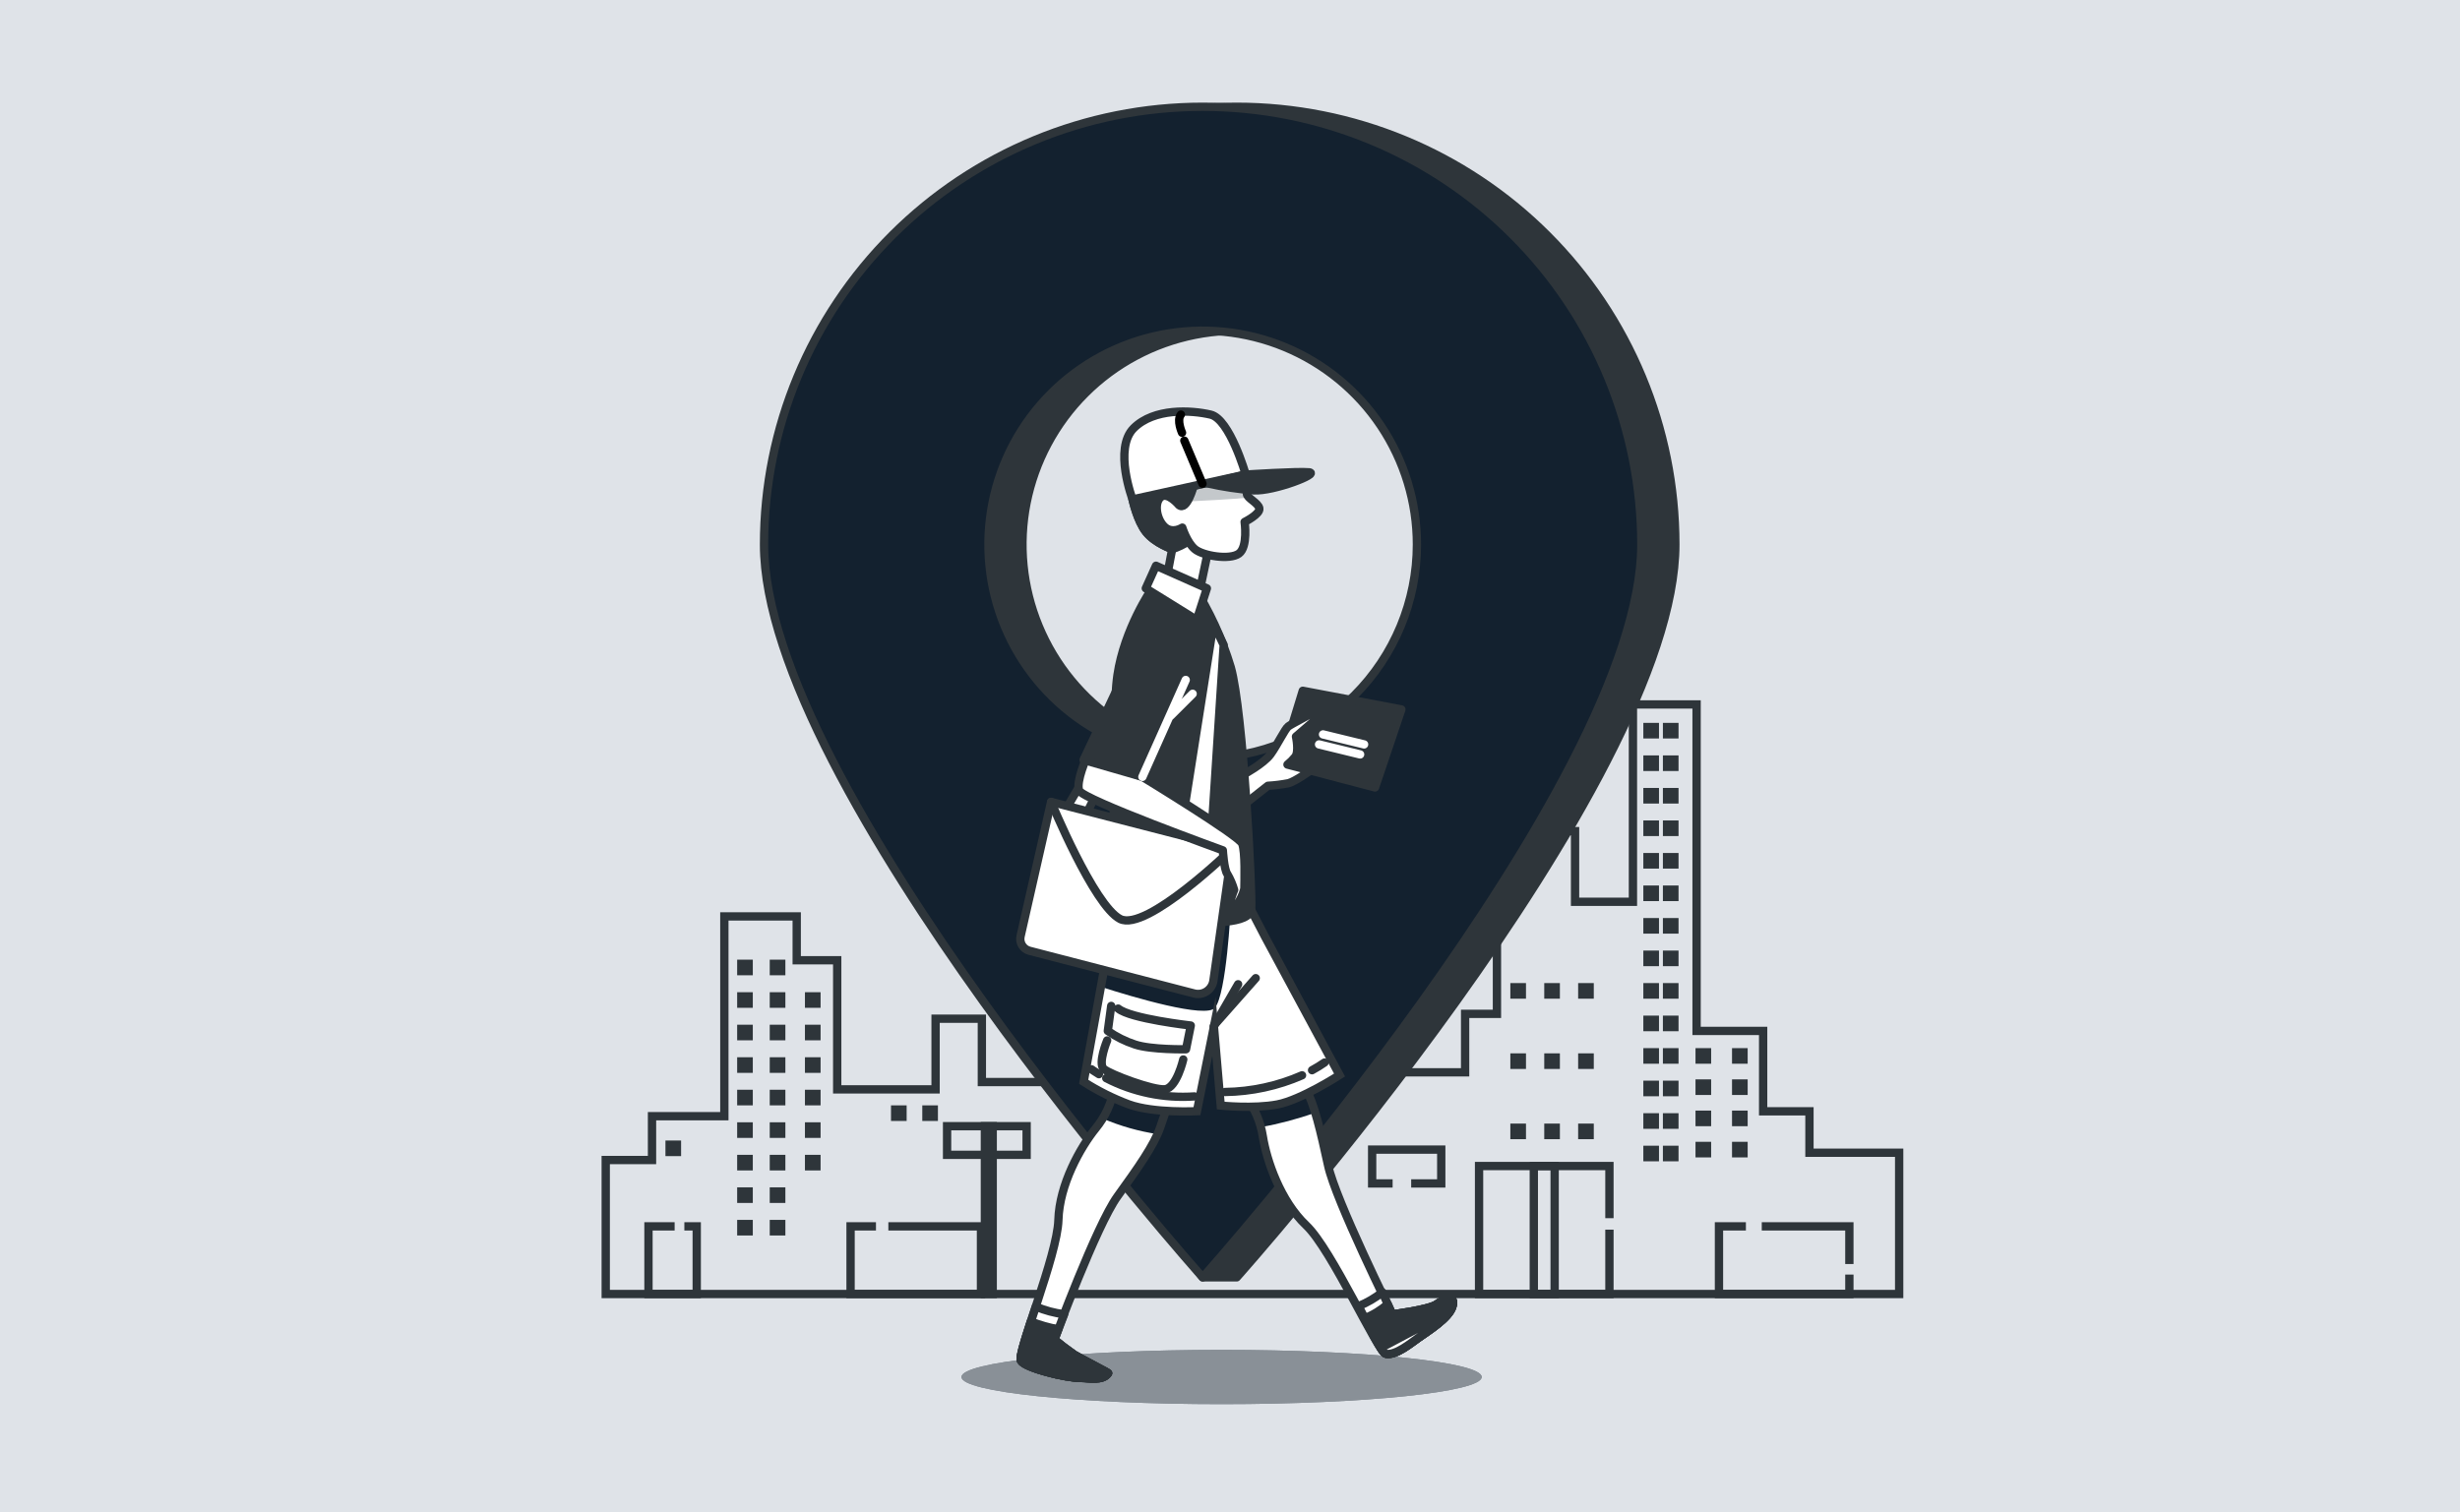 <svg width="296" height="182" viewBox="0 0 296 182" fill="none" xmlns="http://www.w3.org/2000/svg">
<rect width="296" height="182" fill="#DFE3E8"/>
<path d="M146.988 169C164.275 169 178.289 167.537 178.289 165.733C178.289 163.929 164.275 162.466 146.988 162.466C129.701 162.466 115.687 163.929 115.687 165.733C115.687 167.537 129.701 169 146.988 169Z" fill="#13212F"/>
<path opacity="0.5" d="M146.988 169C164.275 169 178.289 167.537 178.289 165.733C178.289 163.929 164.275 162.466 146.988 162.466C129.701 162.466 115.687 163.929 115.687 165.733C115.687 167.537 129.701 169 146.988 169Z" fill="white"/>
<path d="M217.723 138.74V133.754H212.15V124.079H204.142V84.785H196.483V108.536H189.519V100.034H180.12V122.025H176.29V129.061H167.239V126.423H170.022V124.957H158.532V126.717H159.927V134.342H154.007V119.971H133.119V130.233H118.143V122.609H112.574V131.115H100.737V115.573H95.864V110.297H87.157V134.342H78.454V139.618H72.885V155.744H228.517V138.74H217.723Z" stroke="#2E353A" stroke-miterlimit="10"/>
<path d="M90.581 115.503H88.699V117.382H90.581V115.503Z" fill="#2E353A"/>
<path d="M94.501 115.503H92.619V117.382H94.501V115.503Z" fill="#2E353A"/>
<path d="M90.581 119.42H88.699V121.298H90.581V119.42Z" fill="#2E353A"/>
<path d="M94.501 119.42H92.619V121.298H94.501V119.42Z" fill="#2E353A"/>
<path d="M98.737 119.42H96.855V121.298H98.737V119.42Z" fill="#2E353A"/>
<path d="M98.737 123.332H96.855V125.21H98.737V123.332Z" fill="#2E353A"/>
<path d="M98.737 127.248H96.855V129.127H98.737V127.248Z" fill="#2E353A"/>
<path d="M98.737 131.16H96.855V133.039H98.737V131.16Z" fill="#2E353A"/>
<path d="M98.737 135.077H96.855V136.955H98.737V135.077Z" fill="#2E353A"/>
<path d="M98.737 138.993H96.855V140.871H98.737V138.993Z" fill="#2E353A"/>
<path d="M90.581 123.332H88.699V125.21H90.581V123.332Z" fill="#2E353A"/>
<path d="M94.501 123.332H92.619V125.21H94.501V123.332Z" fill="#2E353A"/>
<path d="M90.581 127.248H88.699V129.127H90.581V127.248Z" fill="#2E353A"/>
<path d="M94.501 127.248H92.619V129.127H94.501V127.248Z" fill="#2E353A"/>
<path d="M90.581 131.16H88.699V133.039H90.581V131.16Z" fill="#2E353A"/>
<path d="M94.501 131.16H92.619V133.039H94.501V131.16Z" fill="#2E353A"/>
<path d="M90.581 135.077H88.699V136.955H90.581V135.077Z" fill="#2E353A"/>
<path d="M81.953 137.27H80.07V139.148H81.953V137.27Z" fill="#2E353A"/>
<path d="M109.092 133.039H107.21V134.917H109.092V133.039Z" fill="#2E353A"/>
<path d="M112.856 133.039H110.974V134.917H112.856V133.039Z" fill="#2E353A"/>
<path d="M199.618 87.003H197.735V88.881H199.618V87.003Z" fill="#2E353A"/>
<path d="M201.97 87.003H200.088V88.881H201.97V87.003Z" fill="#2E353A"/>
<path d="M199.618 90.919H197.735V92.798H199.618V90.919Z" fill="#2E353A"/>
<path d="M201.97 90.919H200.088V92.798H201.97V90.919Z" fill="#2E353A"/>
<path d="M199.618 94.835H197.735V96.714H199.618V94.835Z" fill="#2E353A"/>
<path d="M201.97 94.835H200.088V96.714H201.97V94.835Z" fill="#2E353A"/>
<path d="M199.618 98.748H197.735V100.626H199.618V98.748Z" fill="#2E353A"/>
<path d="M201.97 98.748H200.088V100.626H201.97V98.748Z" fill="#2E353A"/>
<path d="M199.618 102.664H197.735V104.542H199.618V102.664Z" fill="#2E353A"/>
<path d="M201.97 102.664H200.088V104.542H201.97V102.664Z" fill="#2E353A"/>
<path d="M199.618 106.576H197.735V108.455H199.618V106.576Z" fill="#2E353A"/>
<path d="M201.97 106.576H200.088V108.455H201.97V106.576Z" fill="#2E353A"/>
<path d="M199.618 110.493H197.735V112.371H199.618V110.493Z" fill="#2E353A"/>
<path d="M201.97 110.493H200.088V112.371H201.97V110.493Z" fill="#2E353A"/>
<path d="M199.618 114.409H197.735V116.287H199.618V114.409Z" fill="#2E353A"/>
<path d="M201.97 114.409H200.088V116.287H201.97V114.409Z" fill="#2E353A"/>
<path d="M199.618 118.321H197.735V120.2H199.618V118.321Z" fill="#2E353A"/>
<path d="M201.97 118.321H200.088V120.2H201.97V118.321Z" fill="#2E353A"/>
<path d="M183.615 118.321H181.732V120.2H183.615V118.321Z" fill="#2E353A"/>
<path d="M187.694 118.321H185.812V120.2H187.694V118.321Z" fill="#2E353A"/>
<path d="M191.773 118.321H189.891V120.2H191.773V118.321Z" fill="#2E353A"/>
<path d="M183.615 126.779H181.732V128.657H183.615V126.779Z" fill="#2E353A"/>
<path d="M187.694 126.779H185.812V128.657H187.694V126.779Z" fill="#2E353A"/>
<path d="M191.773 126.779H189.891V128.657H191.773V126.779Z" fill="#2E353A"/>
<path d="M183.615 135.232H181.732V137.11H183.615V135.232Z" fill="#2E353A"/>
<path d="M187.694 135.232H185.812V137.11H187.694V135.232Z" fill="#2E353A"/>
<path d="M191.773 135.232H189.891V137.11H191.773V135.232Z" fill="#2E353A"/>
<path d="M199.618 122.237H197.735V124.116H199.618V122.237Z" fill="#2E353A"/>
<path d="M201.97 122.237H200.088V124.116H201.97V122.237Z" fill="#2E353A"/>
<path d="M199.618 126.15H197.735V128.028H199.618V126.15Z" fill="#2E353A"/>
<path d="M201.97 126.15H200.088V128.028H201.97V126.15Z" fill="#2E353A"/>
<path d="M199.618 130.066H197.735V131.944H199.618V130.066Z" fill="#2E353A"/>
<path d="M201.97 130.066H200.088V131.944H201.97V130.066Z" fill="#2E353A"/>
<path d="M205.894 126.15H204.012V128.028H205.894V126.15Z" fill="#2E353A"/>
<path d="M210.288 126.15H208.406V128.028H210.288V126.15Z" fill="#2E353A"/>
<path d="M205.894 129.911H204.012V131.789H205.894V129.911Z" fill="#2E353A"/>
<path d="M210.288 129.911H208.406V131.789H210.288V129.911Z" fill="#2E353A"/>
<path d="M205.894 133.668H204.012V135.546H205.894V133.668Z" fill="#2E353A"/>
<path d="M210.288 133.668H208.406V135.546H210.288V133.668Z" fill="#2E353A"/>
<path d="M205.894 137.425H204.012V139.303H205.894V137.425Z" fill="#2E353A"/>
<path d="M210.288 137.425H208.406V139.303H210.288V137.425Z" fill="#2E353A"/>
<path d="M199.618 133.982H197.735V135.861H199.618V133.982Z" fill="#2E353A"/>
<path d="M201.97 133.982H200.088V135.861H201.97V133.982Z" fill="#2E353A"/>
<path d="M199.618 137.895H197.735V139.773H199.618V137.895Z" fill="#2E353A"/>
<path d="M201.97 137.895H200.088V139.773H201.97V137.895Z" fill="#2E353A"/>
<path d="M94.501 135.077H92.619V136.955H94.501V135.077Z" fill="#2E353A"/>
<path d="M90.581 138.993H88.699V140.871H90.581V138.993Z" fill="#2E353A"/>
<path d="M94.501 138.993H92.619V140.871H94.501V138.993Z" fill="#2E353A"/>
<path d="M90.581 142.905H88.699V144.784H90.581V142.905Z" fill="#2E353A"/>
<path d="M94.501 142.905H92.619V144.784H94.501V142.905Z" fill="#2E353A"/>
<path d="M90.581 146.822H88.699V148.7H90.581V146.822Z" fill="#2E353A"/>
<path d="M94.501 146.822H92.619V148.7H94.501V146.822Z" fill="#2E353A"/>
<path d="M193.655 147.998V155.745H177.968V140.341H193.655V146.618" stroke="#2E353A" stroke-miterlimit="10"/>
<path d="M222.527 153.405V155.745H206.835V147.602H210.076" stroke="#2E353A" stroke-miterlimit="10"/>
<path d="M211.985 147.602H222.526V152.135" stroke="#2E353A" stroke-miterlimit="10"/>
<path d="M106.891 147.602H118.036V155.745H102.345V147.602H105.401" stroke="#2E353A" stroke-miterlimit="10"/>
<path d="M82.345 147.602H83.834V155.745H78.028V147.602H81.175" stroke="#2E353A" stroke-miterlimit="10"/>
<path d="M187.064 140.341H184.556V155.745H187.064V140.341Z" stroke="#2E353A" stroke-miterlimit="10"/>
<path d="M167.567 142.435H165.104V138.364H173.418V142.435H169.801" stroke="#2E353A" stroke-miterlimit="10"/>
<path d="M123.528 135.546H113.957V138.993H123.528V135.546Z" stroke="#2E353A" stroke-miterlimit="10"/>
<path d="M119.448 135.546H118.507V155.745H119.448V135.546Z" stroke="#2E353A" stroke-miterlimit="10"/>
<path d="M148.805 12.85C134.806 12.85 121.381 18.4 111.482 28.28C101.583 38.159 96.022 51.559 96.022 65.53C96.022 91.809 144.714 153.739 144.714 153.739H148.805C148.805 153.739 201.588 94.623 201.588 65.53C201.588 51.559 196.027 38.159 186.128 28.28C176.23 18.4 162.804 12.85 148.805 12.85V12.85ZM148.805 91.258C143.707 91.258 138.723 89.749 134.484 86.922C130.245 84.095 126.941 80.077 124.99 75.376C123.039 70.675 122.528 65.502 123.523 60.511C124.518 55.52 126.973 50.936 130.578 47.338C134.183 43.74 138.776 41.29 143.776 40.297C148.777 39.304 153.96 39.814 158.67 41.761C163.38 43.708 167.406 47.006 170.239 51.237C173.071 55.468 174.583 60.442 174.583 65.53C174.583 68.909 173.916 72.254 172.621 75.376C171.325 78.497 169.427 81.333 167.033 83.722C164.639 86.112 161.798 88.007 158.67 89.299C155.543 90.592 152.191 91.258 148.805 91.258V91.258Z" fill="#2E353A" stroke="#2E353A" stroke-linecap="round" stroke-linejoin="round"/>
<path d="M144.714 12.85C130.715 12.85 117.289 18.4 107.39 28.28C97.492 38.159 91.931 51.559 91.931 65.53C91.931 94.623 144.714 153.739 144.714 153.739C144.714 153.739 197.496 94.623 197.496 65.53C197.496 51.559 191.935 38.159 182.037 28.28C172.138 18.4 158.712 12.85 144.714 12.85V12.85ZM144.714 91.258C139.615 91.258 134.631 89.749 130.392 86.922C126.153 84.095 122.849 80.077 120.898 75.376C118.947 70.675 118.437 65.502 119.431 60.511C120.426 55.52 122.881 50.936 126.486 47.338C130.091 43.74 134.684 41.29 139.685 40.297C144.685 39.304 149.868 39.814 154.578 41.761C159.289 43.708 163.314 47.006 166.147 51.237C168.979 55.468 170.491 60.442 170.491 65.53C170.491 72.354 167.775 78.898 162.941 83.722C158.107 88.547 151.55 91.258 144.714 91.258V91.258Z" fill="#13212F" stroke="#2E353A" stroke-linecap="round" stroke-linejoin="round"/>
<path d="M128.113 97.637L133.944 87.734L134.046 91.307L130.568 98.249L128.113 97.637Z" fill="white" stroke="#2E353A" stroke-linecap="round" stroke-linejoin="round"/>
<path d="M134.046 131.091C133.718 132.815 132.964 134.431 131.853 135.791C129.992 138.09 127.471 142.574 127.352 146.838C127.234 151.101 122.307 162.899 122.852 163.773C123.396 164.647 128.22 165.852 130.082 165.852C131.059 165.852 132.68 166.227 133.326 165.276C133.363 165.223 129.501 163.234 129.235 163.042C128.969 162.85 126.816 161.339 126.886 161.147C126.886 161.147 131.935 147.491 134.456 143.995C136.976 140.5 138.838 137.87 139.603 135.685C140.368 133.5 141.055 131.43 141.055 131.43L134.046 131.091Z" fill="white"/>
<g style="mix-blend-mode:multiply">
<path d="M132.676 134.623C134.796 135.529 137.024 136.162 139.304 136.506C139.427 136.224 139.538 135.95 139.632 135.689C140.401 133.5 141.056 131.421 141.056 131.421L134.046 131.095C133.812 132.345 133.348 133.542 132.676 134.623V134.623Z" fill="#13212F"/>
</g>
<path d="M134.046 131.091C133.718 132.815 132.964 134.431 131.853 135.791C129.992 138.09 127.471 142.574 127.352 146.838C127.234 151.101 122.307 162.899 122.852 163.773C123.396 164.647 128.22 165.852 130.082 165.852C131.059 165.852 132.68 166.227 133.326 165.276C133.363 165.223 129.501 163.234 129.235 163.042C128.969 162.85 126.816 161.339 126.886 161.147C126.886 161.147 131.935 147.491 134.456 143.995C136.976 140.5 138.838 137.87 139.603 135.685C140.368 133.5 141.055 131.43 141.055 131.43L134.046 131.091Z" stroke="#2E353A" stroke-linecap="round" stroke-linejoin="round"/>
<path d="M149.901 131.985C150.97 133.381 151.673 135.02 151.947 136.755C152.41 139.675 154.063 144.543 157.168 147.479C160.274 150.415 165.761 162.764 166.776 162.94C167.966 163.152 169.783 161.633 170.667 161.016C171.792 160.232 174.374 158.632 174.758 157.247C175.221 155.654 173.58 156.455 172.889 156.969C171.992 157.635 167.52 158.195 167.52 158.195C167.52 158.195 160.724 144.498 159.807 140.291C158.891 136.085 158.171 132.941 157.062 130.899C155.953 128.857 154.84 126.991 154.84 126.991L149.901 131.985Z" fill="white"/>
<g style="mix-blend-mode:multiply">
<path d="M157.062 130.911C155.945 128.869 154.836 127.003 154.836 127.003L149.901 131.985C150.739 133.079 151.35 134.329 151.698 135.661C153.924 135.265 156.114 134.684 158.244 133.925C157.954 132.883 157.558 131.873 157.062 130.911V130.911Z" fill="#13212F"/>
</g>
<path d="M149.901 131.985C150.97 133.381 151.673 135.02 151.947 136.755C152.41 139.675 154.063 144.543 157.168 147.479C160.274 150.415 165.761 162.764 166.776 162.94C167.966 163.152 169.783 161.633 170.667 161.016C171.792 160.232 174.374 158.632 174.758 157.247C175.221 155.654 173.58 156.455 172.889 156.969C171.992 157.635 167.52 158.195 167.52 158.195C167.52 158.195 160.724 144.498 159.807 140.291C158.891 136.085 158.171 132.941 157.062 130.899C155.953 128.857 154.84 126.991 154.84 126.991L149.901 131.985Z" stroke="#2E353A" stroke-linecap="round" stroke-linejoin="round"/>
<path d="M174.763 157.247C175.225 155.654 173.584 156.455 172.893 156.969C171.997 157.635 167.524 158.194 167.524 158.194C167.524 158.194 167.042 157.133 166.338 155.532C165.466 156.22 164.502 156.782 163.474 157.202C165.008 160.22 166.281 162.87 166.78 162.956C167.97 163.168 169.787 161.649 170.671 161.033C171.784 160.232 174.366 158.631 174.763 157.247Z" fill="white" stroke="#2E353A" stroke-linecap="round" stroke-linejoin="round"/>
<path d="M134.193 109.267L130.392 130.205C132.106 131.3 133.932 132.211 135.838 132.924C138.833 134.011 144.021 133.741 144.021 133.741L146.067 123.552L146.885 133.063C146.885 133.063 150.834 133.472 153.694 132.928C156.554 132.385 161.182 129.392 161.182 129.392L152.18 112.681L150.134 108.74L134.205 108.332L134.193 109.267Z" fill="white"/>
<g style="mix-blend-mode:multiply">
<path d="M146.199 121.286C147.582 119.558 148.081 109.402 148.081 109.402L134.194 108.353V109.267L132.459 118.77C136.346 120.02 145.123 122.625 146.199 121.286Z" fill="#13212F"/>
</g>
<path d="M134.193 109.267L130.392 130.205C132.106 131.3 133.932 132.211 135.838 132.924C138.833 134.011 144.021 133.741 144.021 133.741L146.067 123.552L146.885 133.063C146.885 133.063 150.834 133.472 153.694 132.928C156.554 132.385 161.182 129.392 161.182 129.392L152.18 112.681L150.134 108.74L134.205 108.332L134.193 109.267Z" stroke="#2E353A" stroke-miterlimit="10"/>
<path d="M157.676 92.736L165.45 94.778L168.621 85.385L156.755 83.139L154.096 91.817L157.676 92.736Z" fill="#2E353A" stroke="#2E353A" stroke-linecap="round" stroke-linejoin="round"/>
<path d="M159.193 88.391L164.136 89.596" stroke="white" stroke-linecap="round" stroke-linejoin="round"/>
<path d="M158.715 89.596L163.658 90.801" stroke="white" stroke-linecap="round" stroke-linejoin="round"/>
<path d="M149.595 93.247C149.595 93.247 152.05 91.92 152.868 90.797C153.686 89.674 154.607 87.734 155.016 87.428C155.425 87.121 157.471 86.1 157.88 85.794C158.29 85.488 158.903 86.1 158.187 86.713C157.471 87.326 155.937 88.653 155.937 88.653C155.937 88.653 156.346 90.49 155.835 91.103C155.561 91.441 155.252 91.749 154.914 92.022L157.676 92.737C157.676 92.737 155.835 94.064 155.016 94.268C154.205 94.424 153.385 94.526 152.561 94.574L149.186 97.229L149.595 93.247Z" fill="white" stroke="#2E353A" stroke-linecap="round" stroke-linejoin="round"/>
<path d="M138.546 70.945C138.546 70.945 135.273 75.703 134.455 81.273C133.636 86.843 134.185 109.267 134.185 109.267C134.185 109.267 138.538 111.031 141.959 111.031C145.38 111.031 150.4 111.305 150.551 109.398C150.703 107.491 149.598 85.618 148.096 80.318C147.056 76.859 145.542 73.561 143.596 70.517C143.596 70.517 140.183 68.226 138.546 70.945Z" fill="#2E353A" stroke="#2E353A" stroke-linecap="round" stroke-linejoin="round"/>
<path d="M146.014 75.074L141.615 103.048L145.502 104.477L147.241 77.627L146.014 75.074Z" fill="white" stroke="#2E353A" stroke-linecap="round" stroke-linejoin="round"/>
<path d="M136.275 60.107C136.275 60.107 136.82 62.688 137.912 64.048C139.005 65.408 141.042 66.09 141.042 66.09L140.457 69.181L144.271 71.493L145.67 64.865L146.079 56.983C146.079 56.983 136.529 58.613 136.275 60.107Z" fill="white" stroke="#2E353A" stroke-linecap="round" stroke-linejoin="round"/>
<path d="M136.275 60.107C136.275 60.107 136.82 62.688 137.912 64.048C139.005 65.408 141.042 66.09 141.042 66.09C141.042 66.09 144.316 65.138 144.582 62.966C144.778 61.398 144.483 58.706 144.299 57.322C141.521 57.869 136.472 59.025 136.275 60.107Z" fill="#2E353A" stroke="#2E353A" stroke-linecap="round" stroke-linejoin="round"/>
<path d="M141.849 60.781C141.849 60.781 140.486 59.148 139.672 59.83C138.858 60.511 139.124 62.415 140.081 63.366C141.039 64.318 142.262 63.501 142.262 63.501C142.262 63.501 142.806 65.265 143.76 66.082C144.713 66.898 147.978 67.442 149.079 66.625C150.18 65.808 149.758 62.819 149.758 62.819C149.758 62.819 151.665 61.867 151.53 61.185C151.395 60.503 150.028 59.96 150.028 59.421C150.017 59.01 149.972 58.6 149.893 58.196V57.106L143.633 58.466C143.633 58.466 142.81 61.598 141.849 60.781Z" fill="white"/>
<g style="mix-blend-mode:multiply" opacity="0.5">
<g style="mix-blend-mode:multiply" opacity="0.5">
<path d="M143.627 58.478C143.452 59.134 143.196 59.766 142.866 60.36C145.321 60.25 147.944 60.095 150.293 59.891C150.148 59.776 150.052 59.611 150.023 59.429C150.011 59.018 149.966 58.608 149.888 58.204V57.105L143.627 58.478Z" fill="#13212F"/>
</g>
</g>
<path d="M141.849 60.781C141.849 60.781 140.486 59.148 139.672 59.83C138.858 60.511 139.124 62.415 140.081 63.366C141.039 64.318 142.262 63.501 142.262 63.501C142.262 63.501 142.806 65.265 143.76 66.082C144.713 66.898 147.978 67.442 149.079 66.625C150.18 65.808 149.758 62.819 149.758 62.819C149.758 62.819 151.665 61.867 151.53 61.185C151.395 60.503 150.028 59.96 150.028 59.421C150.017 59.01 149.972 58.6 149.893 58.196V57.106L143.633 58.466C143.633 58.466 142.81 61.598 141.849 60.781Z" stroke="#2E353A" stroke-linecap="round" stroke-linejoin="round"/>
<path d="M136.276 60.107L149.889 57.106C149.889 57.106 147.982 50.445 145.67 49.902C143.358 49.359 138.862 49.085 136.411 51.535C133.96 53.986 136.276 60.107 136.276 60.107Z" fill="white" stroke="#2E353A" stroke-linecap="round" stroke-linejoin="round"/>
<path d="M145.396 58.204C147.191 58.602 149.01 58.875 150.843 59.021C153.298 59.156 158.875 56.979 157.516 56.844C156.158 56.71 149.889 57.118 149.889 57.118L145.396 58.204Z" fill="#2E353A" stroke="#2E353A" stroke-linecap="round" stroke-linejoin="round"/>
<path d="M139.095 68.091L137.867 70.811L143.997 74.613L145.22 70.811L139.095 68.091Z" fill="white" stroke="#2E353A" stroke-linecap="round" stroke-linejoin="round"/>
<path d="M126.476 96.514L148.264 102.129L146.002 118.031C145.965 118.291 145.873 118.54 145.733 118.762C145.592 118.984 145.407 119.174 145.188 119.32C144.968 119.465 144.721 119.563 144.462 119.606C144.202 119.649 143.936 119.637 143.682 119.57L123.874 114.433C123.502 114.337 123.182 114.101 122.982 113.774C122.782 113.447 122.717 113.055 122.802 112.681L126.476 96.514Z" fill="white" stroke="#2E353A" stroke-linecap="round" stroke-linejoin="round"/>
<path d="M126.477 96.514C126.477 96.514 131.62 108.969 134.77 110.603C137.921 112.236 148.273 102.141 148.273 102.141" stroke="#2E353A" stroke-linecap="round" stroke-linejoin="round"/>
<path d="M130.801 91.058C130.801 91.058 129.439 94.047 129.848 95.142C130.257 96.236 147.14 102.345 147.14 102.345C147.14 102.345 147.275 104.653 147.684 105.204C148.034 105.802 148.309 106.441 148.502 107.107C148.502 107.107 147.684 109.01 148.093 109.418C148.502 109.827 149.73 107.515 149.73 106.837C149.73 106.16 149.865 102.488 149.46 101.529C149.055 100.569 137.475 93.512 137.475 93.512L130.801 91.058Z" fill="white" stroke="#2E353A" stroke-linecap="round" stroke-linejoin="round"/>
<path d="M138.277 74.751L130.38 91.462L137.459 93.504L143.179 80.187" fill="#2E353A"/>
<path d="M138.277 74.751L130.38 91.462L137.459 93.504L143.179 80.187" stroke="#2E353A" stroke-linecap="round" stroke-linejoin="round"/>
<path d="M137.458 93.504L142.671 81.837" stroke="white" stroke-linecap="round" stroke-linejoin="round"/>
<path d="M140.883 86.12L143.506 83.503" stroke="white" stroke-linecap="round" stroke-linejoin="round"/>
<path d="M133.108 129.768C136.377 131.459 140.05 132.218 143.722 131.961" stroke="#2E353A" stroke-linecap="round" stroke-linejoin="round"/>
<path d="M131.333 128.698C131.333 128.698 131.648 128.935 132.233 129.286" stroke="#2E353A" stroke-linecap="round" stroke-linejoin="round"/>
<path d="M157.872 128.808C158.392 128.526 158.896 128.217 159.382 127.881" stroke="#2E353A" stroke-linecap="round" stroke-linejoin="round"/>
<path d="M147.397 131.43C150.592 131.387 153.745 130.704 156.669 129.421" stroke="#2E353A" stroke-linecap="round" stroke-linejoin="round"/>
<path d="M146.039 123.536L148.977 118.46" stroke="#2E353A" stroke-linecap="round" stroke-linejoin="round"/>
<path d="M146.198 123.27L151.096 117.729" stroke="#2E353A" stroke-linecap="round" stroke-linejoin="round"/>
<path d="M133.706 121.069L133.297 124.083C134.302 124.785 135.405 125.335 136.57 125.716C138.53 126.37 142.708 126.288 142.708 126.288L143.281 123.429C143.281 123.429 136.014 122.613 134.545 121.388" stroke="#2E353A" stroke-linecap="round" stroke-linejoin="round"/>
<path d="M133.22 125.222C133.22 125.222 132.074 127.995 132.81 128.649C133.547 129.302 138.768 131.254 140.175 131.099C141.583 130.944 142.377 127.513 142.377 127.513" stroke="#2E353A" stroke-linecap="round" stroke-linejoin="round"/>
<path d="M174.763 157.247C175.225 155.655 173.584 156.455 172.893 156.97C171.997 157.635 167.524 158.195 167.524 158.195L166.98 156.97C166.16 157.689 165.222 158.261 164.206 158.66C165.397 161.021 166.35 162.875 166.767 162.944C167.958 163.156 169.775 161.637 170.659 161.021C171.784 160.232 174.366 158.632 174.763 157.247Z" fill="#2E353A" stroke="#2E353A" stroke-linecap="round" stroke-linejoin="round"/>
<path d="M171.362 159.477C169.521 160.433 167.373 161.592 166.133 162.242C166.403 162.65 166.62 162.915 166.767 162.94C167.958 163.152 169.774 161.633 170.658 161.016C171.783 160.232 174.365 158.632 174.75 157.247C174.946 156.577 174.75 156.332 174.443 156.312C173.764 157.447 172.708 158.791 171.362 159.477Z" fill="white" stroke="#2E353A" stroke-linecap="round" stroke-linejoin="round"/>
<path d="M129.263 163.042C129.067 162.895 126.845 161.339 126.914 161.147C126.914 161.147 127.36 159.95 128.044 158.178C126.872 158.032 125.726 157.724 124.639 157.263C123.551 160.563 122.593 163.364 122.864 163.773C123.408 164.647 128.232 165.851 130.094 165.851C131.071 165.851 132.692 166.227 133.338 165.275C133.375 165.222 129.513 163.225 129.263 163.042Z" fill="white" stroke="#2E353A" stroke-linecap="round" stroke-linejoin="round"/>
<path d="M133.338 165.276C133.375 165.223 129.512 163.234 129.246 163.042C128.98 162.85 126.828 161.339 126.897 161.147L127.331 159.991C126.204 159.787 125.099 159.473 124.033 159.052C123.215 161.527 122.638 163.438 122.847 163.773C123.391 164.647 128.215 165.851 130.077 165.851C131.071 165.851 132.691 166.227 133.338 165.276Z" fill="#2E353A" stroke="#2E353A" stroke-linecap="round" stroke-linejoin="round"/>
<path d="M129.508 164.949C127 164.798 124.213 163.769 122.851 163.205C122.796 163.391 122.796 163.588 122.851 163.773C123.395 164.647 128.219 165.852 130.081 165.852C131.059 165.852 132.679 166.227 133.325 165.276C133.143 165.147 132.95 165.034 132.748 164.937C131.67 165.016 130.587 165.02 129.508 164.949Z" fill="white" stroke="#2E353A" stroke-linecap="round" stroke-linejoin="round"/>
<path d="M144.689 58.216L142.504 53.034" stroke="black" stroke-linecap="round" stroke-linejoin="round"/>
<path d="M142.23 52.083C142.23 52.083 141.547 50.58 142.095 49.898" stroke="black" stroke-linecap="round" stroke-linejoin="round"/>
</svg>
